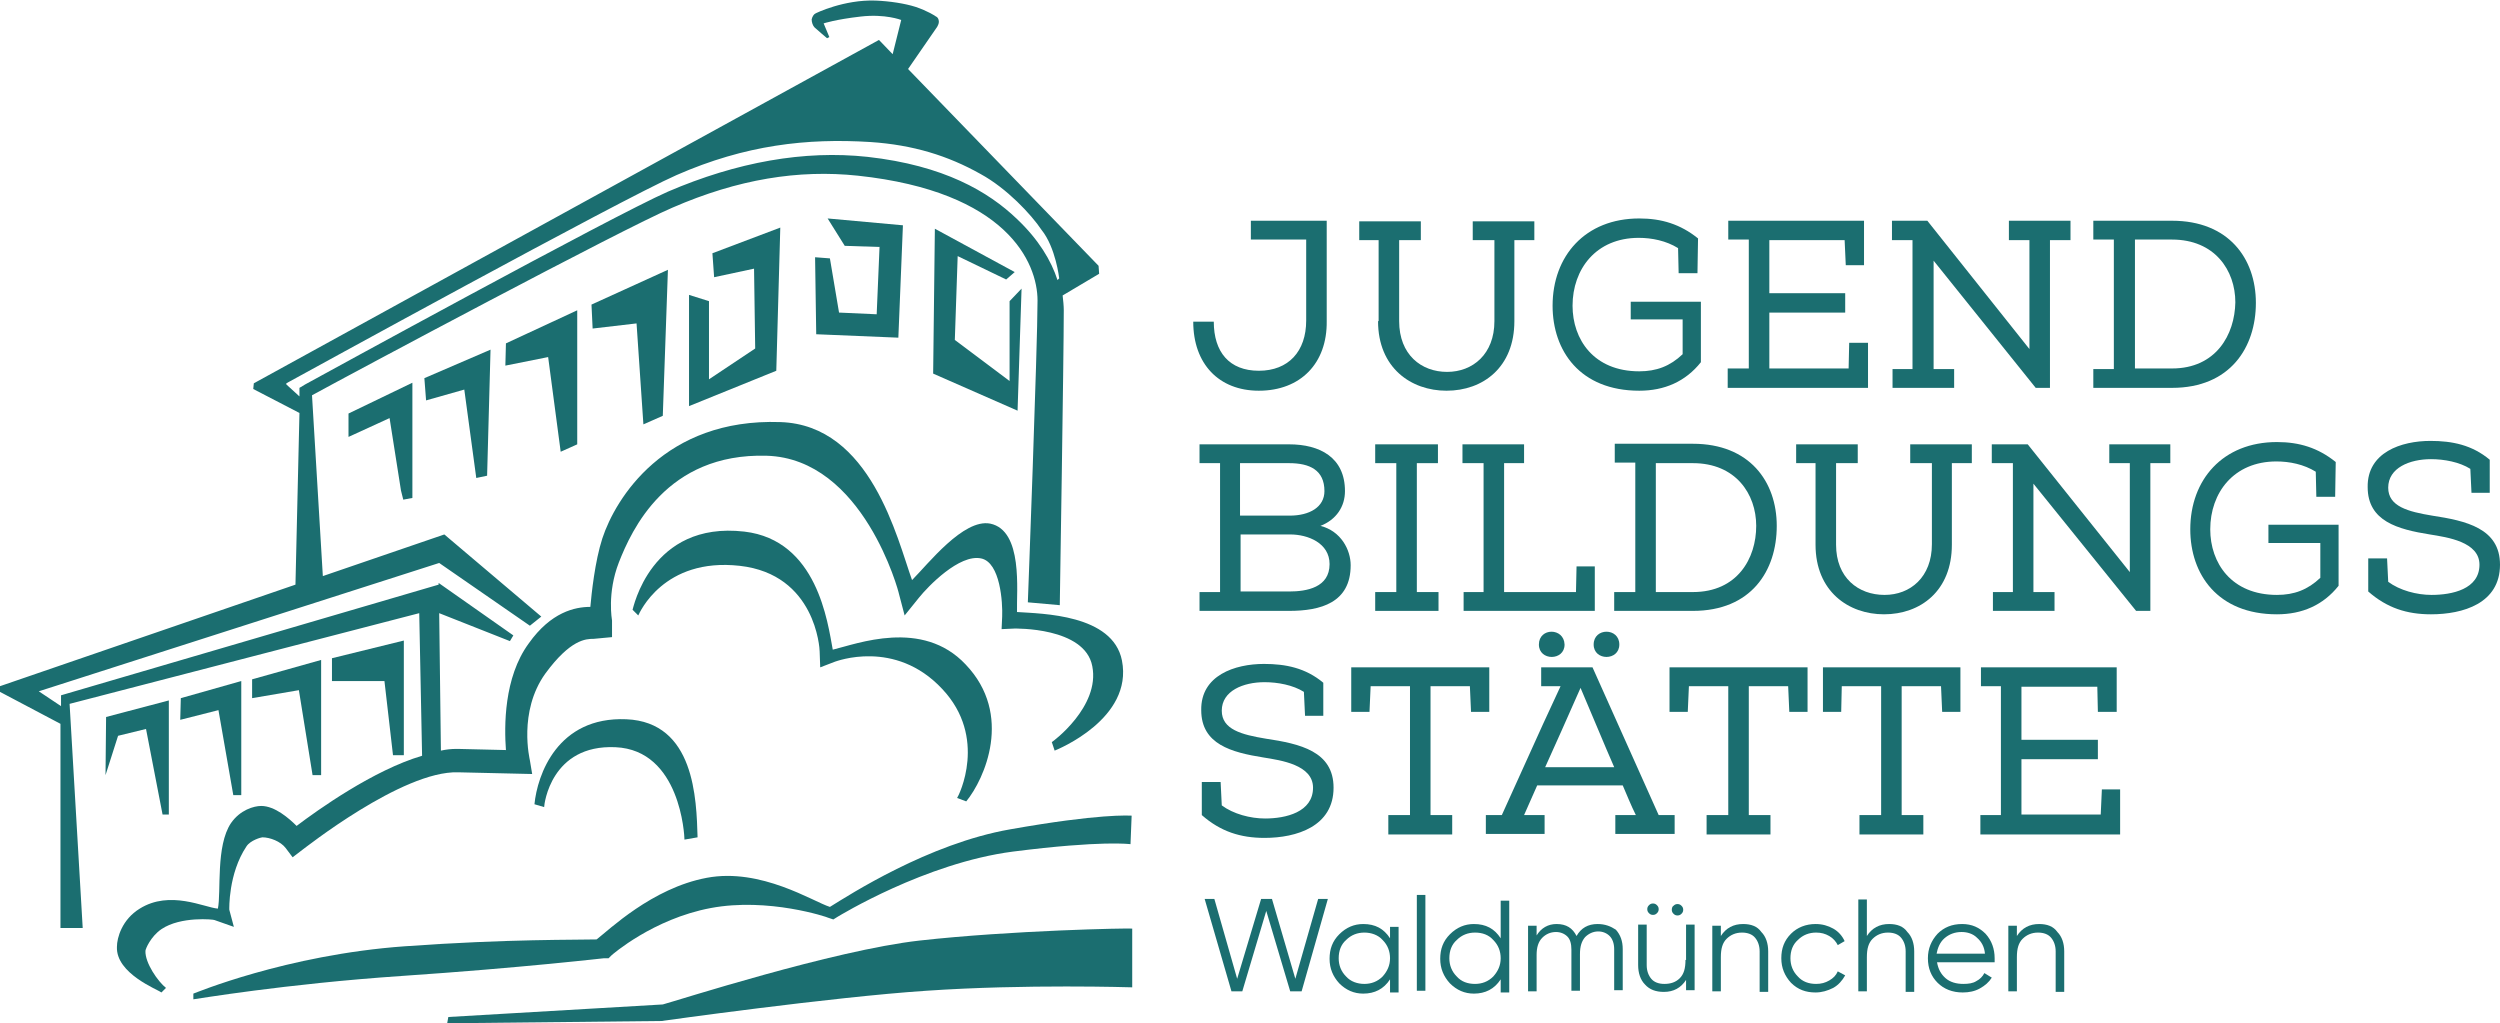 <?xml version="1.0" encoding="utf-8"?>
<!-- Generator: Adobe Illustrator 26.1.0, SVG Export Plug-In . SVG Version: 6.00 Build 0)  -->
<svg version="1.1" xmlns="http://www.w3.org/2000/svg" xmlns:xlink="http://www.w3.org/1999/xlink" x="0px" y="0px"
	 viewBox="0 0 438.3 179.4" style="enable-background:new 0 0 438.3 179.4;" xml:space="preserve">
<style type="text/css">
	.st0{fill:#1B6E70;}
</style>
<g id="Ebene_2">
</g>
<g id="Ebene_1">
	<g>
		<path class="st0" d="M25.5,166.7c0-0.3,0.9-2.5,2.8-3.8c3.4-2.3,9.2-1.7,9.3-1.6l3.4,1.2l-0.8-3c0-0.1-0.2-6.3,3-11.1
			c0.7-1.1,2.6-1.6,2.8-1.6c1.3,0,3.2,0.7,4.1,1.9l1.2,1.6L53,149c0.2-0.1,17.5-13.9,27.3-13.6l13,0.3l-0.4-2.4
			c0-0.1-2.1-8.5,2.7-15.2c4.4-6,7.1-6.1,8.5-6.1l3.2-0.3l0-2.9c0-0.1-0.9-4.8,1.2-10.2c2.2-5.6,8.3-19.2,25.9-18.7
			c17,0.5,23.2,24,23.2,24.2l1,3.8l2.5-3.1c1.6-2,7.1-7.7,10.9-6.9c3.4,0.7,3.8,7.8,3.7,10.2l-0.1,2.2l2.2-0.1
			c0.1,0,12.4-0.3,13.7,6.6c1.4,7.1-7,13.3-7.1,13.3l0.5,1.5c0.5-0.2,13.8-5.6,11.8-15.8c-1.6-8.1-14-8.2-18.4-8.5
			c-0.1-3.7,1.1-14.3-4.7-15.5c-4.7-0.9-10.9,7.1-13.7,9.9c-2.6-7.2-7.2-27.2-23.1-27.7c-20.3-0.7-28.9,13.4-31.2,20.4
			c-1.3,4-1.9,9.7-2.1,12c-2.7,0-6.9,0.9-10.8,6.4c-4.4,6-4.3,14.6-4,18.7l-8.4-0.2c-0.1,0-0.2,0-0.3,0c-0.9,0-1.8,0.1-2.7,0.3
			L77,107.5l12.4,4.9l0.6-1l-13.1-9.2v0.3l-66.2,19.4v1.9l-3.9-2.6L77,98.7l15.9,11l2-1.6L77.9,93.7L56.6,101l-1.9-31.7
			c7.5-4.1,54.3-29.1,63.2-32.9c11.5-5,22.1-6.7,32.5-5.6c26.1,2.8,31.5,15.2,31.5,21.9c0,8-1.7,52.9-1.7,52.9l5.6,0.5
			c0,0,0.7-43.7,0.7-51.7c0-0.8-0.1-1.7-0.2-2.6l6.4-3.8l-0.1-1.4l-33.4-34.5l4.9-7.1c0,0,0.5-0.6,0.5-1.2c0-0.4-0.2-0.8-0.5-0.9
			c-0.1-0.1-1.5-1-3.6-1.7c-1.9-0.6-4.5-1-7-1.1c-5.5-0.2-10.5,2.2-10.6,2.3c-0.2,0.1-0.5,0.5-0.6,1c0,0.5,0.2,1.1,0.5,1.4
			c0.3,0.3,2.2,1.9,2.2,1.9l0.4-0.2l-1-2.4c0,0,2.1-0.7,6.5-1.2c4.3-0.5,7.1,0.6,7.1,0.6l-1.5,6l-2.4-2.5L44.5,67.2l-0.1,1l8.1,4.2
			l-0.7,30.1L0,120.3l0,1l10.6,5.6v35.8h3.9l-2.3-39.3l61.3-15.9l0.5,25C65.5,135,55.7,142,52,144.8c-1.3-1.3-3.8-3.5-6.2-3.5
			c-1.3,0-3.7,0.7-5.3,3c-2.7,4-1.7,12.1-2.3,15c-2.4-0.2-8.4-3.3-13.7,0c-3.1,1.9-4,5.1-4,6.7c-0.2,4.7,7.2,7.5,7.8,8l0.8-0.8
			C27.7,172.1,25.4,168.8,25.5,166.7z M50.2,67.4v-0.2c2.2-1.2,58.6-32.2,68.4-36.5c12.1-5.3,22.9-6.5,34-5.8
			c7.5,0.5,13.6,2.4,19.3,5.6c4.6,2.5,8.9,7.1,10.7,9.8c2.5,3.1,3.1,8.5,3.1,8.5l-0.3,0.3c-1.1-3.4-3.3-7.1-7.1-10.7
			c-5-4.8-12.8-9.4-26.2-10.9c-11.1-1.2-22.9,0.9-35,6.1c-9.8,4.3-61.4,32.6-63.6,33.8l-1,0.6l0,1.5L50.2,67.4z"/>
		<path class="st0" d="M169.4,140.5c3.2-3.9,8.3-15.2-0.1-24c-7.6-8.1-19.1-3.6-23.3-2.6c-0.9-4.8-2.7-19.2-15.5-20.7
			c-16.5-1.9-19.5,13.6-19.6,13.7l1,1c0.2-0.4,4.4-10.2,17.8-8.7c13.3,1.5,14,14.5,14,15l0.1,2.8l2.6-1c0.1,0,10.5-4.1,18.8,4.8
			c8,8.5,2.9,18.7,2.6,19.1L169.4,140.5z"/>
		<path class="st0" d="M93.7,141l1.7,0.5c0-0.5,1.2-11,12.5-10.5c11.4,0.5,12.1,15.5,12.1,16.2l2.3-0.4c-0.2-6.7-0.5-20.2-12.5-20.7
			C97.7,125.6,94.2,135.9,93.7,141z"/>
		<polygon class="st0" points="25.6,127.8 28.5,142.8 29.6,142.8 29.6,122.8 18.6,125.7 18.5,135.9 20.7,129 		"/>
		<polygon class="st0" points="40.9,139.4 42.3,139.4 42.3,119.4 31.7,122.4 31.6,126.2 38.3,124.5 		"/>
		<polygon class="st0" points="54.8,135.9 56.3,135.9 56.3,115.7 44.2,119.1 44.2,122.4 52.4,121 		"/>
		<polygon class="st0" points="70.8,132.4 70.8,112.3 58.2,115.4 58.2,119.4 67.4,119.4 68.9,132.4 		"/>
		<polygon class="st0" points="68.3,73.3 70.3,86 70.7,87.6 72.3,87.3 72.3,67.1 61.1,72.5 61.1,76.6 		"/>
		<polygon class="st0" points="81.4,68.3 83.5,83.8 85.4,83.4 86,61.3 74.4,66.3 74.7,70.2 		"/>
		<polygon class="st0" points="96.1,62.6 98.3,79.2 101.2,77.9 101.2,54.4 88.7,60.2 88.6,64.1 		"/>
		<polygon class="st0" points="111.6,56.7 112.8,74.4 116.2,72.9 117.1,47.3 103.7,53.4 103.9,57.6 		"/>
		<polygon class="st0" points="120.8,51.7 120.8,71.2 136.1,65 136.8,39.9 124.9,44.4 125.2,48.6 132.2,47.1 132.4,61.1 124.3,66.5 
			124.3,52.8 		"/>
		<polygon class="st0" points="176.4,49 177.9,47.7 163.9,40.1 163.6,65.5 178.4,72 179.1,50.6 177,52.8 177,66.8 167.4,59.6 
			167.9,44.9 		"/>
		<polygon class="st0" points="147.1,54.8 145.5,45.3 142.9,45.1 143.1,58.6 157.5,59.2 158.3,39.5 145.1,38.3 148.1,43.1 
			154.2,43.3 153.7,55.1 		"/>
		<path class="st0" d="M106.7,168l0.5-0.5c0.1-0.1,7.3-6.4,17.4-8.3c10.1-1.9,20.5,1.6,20.6,1.7l0.9,0.3l0.8-0.5
			c0.2-0.1,15.3-9.4,30.7-11.4c15.7-2,20.5-1.3,20.6-1.3l0.2-5c-0.5,0-5.5-0.4-21.3,2.4c-14.3,2.5-28.2,11.5-31.6,13.6
			c-2.9-0.9-12.1-6.9-21.6-5.1c-9.6,1.8-17.2,9.2-19.3,10.8c-3.1,0.1-15.5-0.1-33.6,1.2c-20.9,1.5-37,8.3-37.1,8.3v1
			c0.2,0,16-2.7,36.6-4.1c20.7-1.4,35.3-3.1,35.4-3.1L106.7,168z"/>
		<path class="st0" d="M161.2,164.9c-15.1,1.7-42.7,10.6-45,11.2l-37.6,2.2l-0.2,1.1L116,179c0,0,29.8-4.2,46.4-5.3
			c17.4-1.2,36-0.6,36.1-0.6l0-10.3C198,162.7,177.3,163.1,161.2,164.9z"/>
		<path class="st0" d="M305.6,162c-1.7,0-3,0.7-3.9,2.1v-1.8h-1.5v11.5h1.5v-6c0-1.5,0.3-2.5,1-3.2c0.7-0.7,1.6-1.1,2.7-1.1
			c1,0,1.8,0.3,2.3,0.9c0.5,0.6,0.8,1.4,0.8,2.4v7.1h1.5v-7.1c0-1.4-0.4-2.6-1.2-3.4C308.1,162.4,307,162,305.6,162z"/>
		<path class="st0" d="M344,162c-1.8,0-3.2,0.6-4.3,1.7c-1.1,1.2-1.7,2.6-1.7,4.3c0,1.8,0.6,3.2,1.7,4.3c1.1,1.1,2.6,1.7,4.4,1.7
			c1.1,0,2.1-0.2,3-0.7c0.9-0.5,1.6-1.1,2.1-1.9l-1.3-0.8c-0.3,0.6-0.8,1.1-1.4,1.4c-0.6,0.4-1.4,0.5-2.3,0.5c-1.2,0-2.3-0.3-3.1-1
			c-0.8-0.7-1.3-1.6-1.5-2.8h10.1c0-0.3,0-0.5,0-0.7c0-1.6-0.5-3.1-1.6-4.3C347,162.6,345.7,162,344,162z M339.5,167.3
			c0.2-1.1,0.6-2.1,1.4-2.8c0.8-0.7,1.8-1.1,3-1.1c1,0,2,0.3,2.7,1c0.8,0.7,1.3,1.6,1.4,2.8H339.5z"/>
		<path class="st0" d="M357.5,162c-1.7,0-3,0.7-3.9,2.1v-1.8h-1.5v11.5h1.5v-6c0-1.5,0.3-2.5,1-3.2c0.7-0.7,1.6-1.1,2.7-1.1
			c1,0,1.8,0.3,2.3,0.9c0.5,0.6,0.8,1.4,0.8,2.4v7.1h1.5v-7.1c0-1.4-0.4-2.6-1.2-3.4C360,162.4,358.9,162,357.5,162z"/>
		<path class="st0" d="M320.7,171.9c-0.7,0.4-1.4,0.6-2.3,0.6c-1.3,0-2.4-0.4-3.2-1.3c-0.9-0.9-1.3-2-1.3-3.2c0-1.3,0.4-2.4,1.3-3.2
			c0.9-0.9,2-1.3,3.2-1.3c0.9,0,1.6,0.2,2.3,0.6c0.7,0.4,1.2,1,1.5,1.6l1.2-0.7c-0.4-0.9-1.1-1.7-2-2.2c-0.9-0.5-1.9-0.8-3.1-0.8
			c-1.7,0-3.2,0.6-4.3,1.7c-1.2,1.2-1.7,2.6-1.7,4.3c0,1.7,0.6,3.1,1.7,4.3c1.2,1.2,2.6,1.7,4.3,1.7c1.1,0,2.1-0.3,3.1-0.8
			c0.9-0.5,1.6-1.3,2.1-2.2l-1.3-0.7C321.9,171,321.4,171.5,320.7,171.9z"/>
		<path class="st0" d="M331.2,162c-1.7,0-3,0.7-3.9,2.1v-6.4h-1.5v16.1h1.5v-6c0-1.5,0.3-2.5,1-3.2c0.7-0.7,1.6-1.1,2.7-1.1
			c1,0,1.8,0.3,2.3,0.9c0.5,0.6,0.8,1.4,0.8,2.4v7.1h1.5v-7.1c0-1.4-0.4-2.6-1.2-3.4C333.7,162.4,332.6,162,331.2,162z"/>
		<path class="st0" d="M293.1,159.5c0,0.3,0.1,0.5,0.3,0.7c0.2,0.2,0.4,0.3,0.7,0.3c0.3,0,0.5-0.1,0.7-0.3c0.2-0.2,0.3-0.4,0.3-0.7
			c0-0.3-0.1-0.5-0.3-0.7c-0.2-0.2-0.4-0.3-0.7-0.3c-0.3,0-0.5,0.1-0.7,0.3C293.2,158.9,293.1,159.2,293.1,159.5z"/>
		<path class="st0" d="M289.1,158.7c-0.2,0.2-0.3,0.4-0.3,0.7c0,0.3,0.1,0.5,0.3,0.7c0.2,0.2,0.4,0.3,0.7,0.3c0.3,0,0.5-0.1,0.7-0.3
			c0.2-0.2,0.3-0.4,0.3-0.7c0-0.3-0.1-0.5-0.3-0.7c-0.2-0.2-0.4-0.3-0.7-0.3C289.5,158.4,289.3,158.5,289.1,158.7z"/>
		<polygon class="st0" points="227.1,171.6 223,157.6 221.1,157.6 216.9,171.6 212.9,157.6 211.2,157.6 215.9,173.8 217.8,173.8 
			222,159.7 226.2,173.8 228.2,173.8 232.8,157.6 231.1,157.6 		"/>
		<path class="st0" d="M295.5,168.3c0,1.5-0.3,2.5-1,3.2c-0.7,0.7-1.6,1-2.7,1c-1,0-1.8-0.3-2.3-0.9c-0.5-0.6-0.8-1.4-0.8-2.4v-7.1
			h-1.5v7.1c0,1.4,0.4,2.6,1.2,3.4c0.8,0.9,1.9,1.3,3.3,1.3c1.7,0,3-0.7,3.9-2.1v1.8h1.5v-11.5h-1.5V168.3z"/>
		<rect x="248.4" y="156.9" class="st0" width="1.5" height="16.8"/>
		<path class="st0" d="M280.1,162c-1.7,0-2.9,0.7-3.7,2.1c-0.7-1.4-1.8-2.1-3.5-2.1c-1.5,0-2.7,0.7-3.5,2v-1.7h-1.5v11.5h1.5v-6.4
			c0-1.3,0.3-2.3,1-3c0.6-0.6,1.4-1,2.4-1c0.8,0,1.5,0.3,2,0.8c0.5,0.5,0.7,1.3,0.7,2.3v7.2h1.5v-6.4c0-1.4,0.3-2.3,0.9-3
			c0.6-0.6,1.4-1,2.3-1c0.8,0,1.5,0.3,2,0.8c0.5,0.5,0.8,1.3,0.8,2.3v7.2h1.5v-7.2c0-1.4-0.4-2.5-1.2-3.4
			C282.4,162.4,281.4,162,280.1,162z"/>
		<path class="st0" d="M263.1,164.5c-1.1-1.7-2.6-2.5-4.7-2.5c-1.6,0-3,0.6-4.2,1.8s-1.7,2.6-1.7,4.3c0,1.7,0.6,3.1,1.7,4.3
			c1.2,1.2,2.6,1.8,4.2,1.8c2,0,3.6-0.8,4.7-2.5v2.3h1.5v-16.1h-1.5V164.5z M261.8,171.2c-0.9,0.9-2,1.3-3.2,1.3
			c-1.3,0-2.4-0.4-3.2-1.3c-0.9-0.9-1.3-2-1.3-3.2c0-1.3,0.4-2.4,1.3-3.2c0.9-0.9,2-1.3,3.2-1.3c1.3,0,2.4,0.4,3.2,1.3
			c0.9,0.9,1.3,2,1.3,3.2C263.1,169.3,262.6,170.3,261.8,171.2z"/>
		<path class="st0" d="M243.7,164.5c-1.1-1.7-2.6-2.5-4.7-2.5c-1.6,0-3,0.6-4.2,1.8s-1.7,2.6-1.7,4.3c0,1.7,0.6,3.1,1.7,4.3
			c1.2,1.2,2.6,1.8,4.2,1.8c2,0,3.6-0.8,4.7-2.5v2.3h1.5v-11.5h-1.5V164.5z M242.4,171.2c-0.9,0.9-2,1.3-3.2,1.3s-2.4-0.4-3.2-1.3
			c-0.9-0.9-1.3-2-1.3-3.2c0-1.3,0.4-2.4,1.3-3.2c0.9-0.9,2-1.3,3.2-1.3s2.4,0.4,3.2,1.3c0.9,0.9,1.3,2,1.3,3.2
			C243.7,169.3,243.2,170.3,242.4,171.2z"/>
		<path class="st0" d="M279.2,117h-9v3.3h3.4l-3.1,6.7l-7.2,15.9h-2.8v3.3h10.3v-3.3h-3.6c0.8-1.8,1.6-3.6,2.3-5.2h15
			c0.7,1.6,1.4,3.4,2.3,5.2h-3.6v3.3h10.4v-3.3h-2.8L279.2,117z M270.9,134.5c1.8-4,3.7-8.2,6.2-13.9c2.4,5.6,4.1,9.8,5.9,13.9
			H270.9z"/>
		<polygon class="st0" points="240.3,120.3 247.2,120.3 247.2,142.9 243.4,142.9 243.4,146.3 254.6,146.3 254.6,142.9 250.8,142.9 
			250.8,120.3 257.7,120.3 257.9,124.8 261.1,124.8 261.1,117 236.9,117 236.9,124.8 240.1,124.8 		"/>
		<path class="st0" d="M283.9,113c0-3-4.5-3-4.5,0C279.4,115.9,283.9,115.9,283.9,113z"/>
		<path class="st0" d="M269.8,113c0,2.9,4.5,2.9,4.5,0C274.2,110,269.8,110,269.8,113z"/>
		<polygon class="st0" points="333.4,120.3 340.3,120.3 340.5,124.8 343.7,124.8 343.7,117 319.6,117 319.6,124.8 322.8,124.8 
			322.9,120.3 329.8,120.3 329.8,142.9 326,142.9 326,146.3 337.2,146.3 337.2,142.9 333.4,142.9 		"/>
		<polygon class="st0" points="368.3,142.8 354.4,142.8 354.4,133.1 367.8,133.1 367.8,129.7 354.4,129.7 354.4,120.4 367.7,120.4 
			367.8,124.8 371.1,124.8 371.1,117 347.3,117 347.3,120.3 350.8,120.3 350.8,142.9 347.2,142.9 347.2,146.3 371.7,146.3 
			371.7,138.4 368.5,138.4 		"/>
		<polygon class="st0" points="306.6,120.3 313.5,120.3 313.7,124.8 316.9,124.8 316.9,117 292.7,117 292.7,124.8 295.9,124.8 
			296.1,120.3 303,120.3 303,142.9 299.2,142.9 299.2,146.3 310.4,146.3 310.4,142.9 306.6,142.9 		"/>
		<path class="st0" d="M233.8,138.1c0-6.4-5.9-7.7-11.9-8.6c-4.2-0.7-7.7-1.6-7.7-4.9c0-3.5,3.8-5,7.5-5c2.3,0,5,0.5,6.9,1.7
			l0.2,4.2h3.2c0-2.1,0-3.7,0-5.8c-3.1-2.6-6.6-3.3-10.4-3.3c-5.1,0-11.1,2-11,8.1c0,6,5.3,7.4,10.9,8.3c3.1,0.5,8.7,1.3,8.7,5.3
			c0,4.3-4.8,5.4-8.4,5.4c-2.6,0-5.6-0.8-7.6-2.3l-0.2-4.1h-3.3v5.8c3.3,2.9,6.8,4,11,4C227.3,146.9,233.8,144.9,233.8,138.1z"/>
		<path class="st0" d="M321.9,95.5V81.2h3.8v-3.3h-10.8v3.3h3.4v14.3c0,8.2,5.8,12.2,12,12.2c6.4,0,11.9-4.1,11.9-12.2V81.2h3.5
			v-3.3h-10.8v3.3h3.8v14.2c0,5.8-3.8,8.9-8.3,8.9C325.8,104.3,321.9,101.3,321.9,95.5z"/>
		<path class="st0" d="M397.7,95.2h9.1v6.1c-2.2,2.1-4.6,3-7.6,3c-8,0-11.7-5.6-11.7-11.5c0-6.4,4.1-11.9,11.6-11.9
			c2.3,0,4.8,0.5,6.9,1.8l0.1,4.4h3.3c0-2.1,0.1-4.1,0.1-6.1c-3.1-2.5-6.4-3.5-10.3-3.5c-9.5,0-15.2,6.6-15.2,15.3
			c0,7.9,4.8,14.9,15.2,14.9c4.4,0,8.1-1.6,10.8-5V92h-12.3V95.2z"/>
		<path class="st0" d="M426.4,90.4c-4.2-0.7-7.7-1.6-7.7-4.9c0-3.5,3.8-5,7.5-5c2.3,0,5,0.5,6.9,1.7l0.2,4.2h3.2c0-2.1,0-3.7,0-5.8
			c-3.1-2.6-6.6-3.3-10.4-3.3c-5.1,0-11.1,2-11,8.1c0,6,5.3,7.4,10.9,8.3c3.1,0.5,8.7,1.3,8.7,5.3c0,4.3-4.8,5.3-8.4,5.3
			c-2.6,0-5.6-0.8-7.6-2.3l-0.2-4.1h-3.3v5.8c3.3,2.9,6.8,4,11,4c5.6,0,12.1-1.9,12.1-8.7C438.3,92.6,432.3,91.3,426.4,90.4z"/>
		<polygon class="st0" points="256.6,103.8 256.6,107.1 279.6,107.1 279.6,99.3 276.4,99.3 276.3,103.8 263.7,103.8 263.7,81.2 
			267.2,81.2 267.2,77.9 256.4,77.9 256.4,81.2 260.1,81.2 260.1,103.8 		"/>
		<polygon class="st0" points="369.8,81.2 373.4,81.2 373.4,100.3 355.5,77.9 349.2,77.9 349.2,81.2 352.9,81.2 352.9,103.8 
			349.4,103.8 349.4,107.1 360.2,107.1 360.2,103.8 356.5,103.8 356.5,84.8 374.5,107.1 377,107.1 377,81.2 380.5,81.2 380.5,77.9 
			369.8,77.9 		"/>
		<path class="st0" d="M311.5,92.2c0-7.8-4.8-14.4-14.7-14.4h-13.7v3.3h3.6v22.7H283v3.3h13.8C307,107.1,311.5,100.1,311.5,92.2z
			 M290.3,81.2h6.5c7.5,0,11.1,5.4,11.1,11c0,5.7-3.3,11.6-11.1,11.6h-6.5V81.2z"/>
		<polygon class="st0" points="241.1,103.8 241.1,107.1 252.2,107.1 252.2,103.8 248.4,103.8 248.4,81.2 252.1,81.2 252.1,77.9 
			241.1,77.9 241.1,81.2 244.8,81.2 244.8,103.8 		"/>
		<path class="st0" d="M236.8,99.1c0-2.7-1.7-6-5.3-6.9c2.8-1.1,4.3-3.4,4.3-6.1c0-5.9-4.4-8.2-9.8-8.2h-15.7v3.3h3.6v22.6h-3.6v3.3
			H226C231.5,107.1,236.8,105.7,236.8,99.1z M217.5,81.2h8.5c3.6,0,6.2,1.2,6.2,4.9c0,2.8-2.6,4.3-6.1,4.3h-8.7V81.2z M217.5,93.7
			h8.7c3.1,0,6.9,1.5,6.9,5.2c0,4.1-4,4.8-7.1,4.8h-8.5V93.7z"/>
		<polygon class="st0" points="335.3,64.7 331.8,64.7 331.8,68 342.6,68 342.6,64.7 339,64.7 339,45.7 356.9,68 359.4,68 
			359.4,42.1 363,42.1 363,38.7 352.2,38.7 352.2,42.1 355.8,42.1 355.8,61.2 337.9,38.7 331.7,38.7 331.7,42.1 335.3,42.1 		"/>
		<polygon class="st0" points="327.5,60.1 324.2,60.1 324.1,64.6 310.2,64.6 310.2,54.8 323.5,54.8 323.5,51.4 310.2,51.4 
			310.2,42.1 323.4,42.1 323.6,46.5 326.8,46.5 326.8,38.7 303,38.7 303,42 306.6,42 306.6,64.6 302.9,64.6 302.9,68 327.5,68 		"/>
		<path class="st0" d="M241.6,56.3c0,8.2,5.8,12.2,12,12.2c6.4,0,11.9-4.1,11.9-12.2V42.1h3.5v-3.3h-10.8v3.3h3.8v14.2
			c0,5.8-3.8,8.9-8.3,8.9c-4.5,0-8.4-3-8.4-8.9V42.1h3.8v-3.3h-10.8v3.3h3.4V56.3z"/>
		<path class="st0" d="M395.5,53.1c0-7.8-4.8-14.4-14.7-14.4H367V42h3.6v22.7H367V68h13.8C391,68,395.5,60.9,395.5,53.1z
			 M380.8,64.6h-6.5V42h6.5c7.5,0,11.1,5.4,11.1,11C391.8,58.7,388.5,64.6,380.8,64.6z"/>
		<path class="st0" d="M220.7,68.5c7.3,0,12-4.8,11.9-12.2V38.7h-13.3v3.3h9.7v14.2c0,5.4-3.1,8.8-8.3,8.8c-5.2,0-7.9-3.3-7.9-8.6
			h-3.6C209.2,63.8,213.7,68.5,220.7,68.5z"/>
		<path class="st0" d="M287.4,68.5c4.4,0,8.1-1.6,10.8-5V52.9h-12.3V56h9.1v6.1c-2.2,2.1-4.6,3-7.6,3c-8,0-11.7-5.6-11.7-11.5
			c0-6.4,4.1-11.9,11.6-11.9c2.3,0,4.8,0.5,6.9,1.8l0.1,4.4h3.3c0-2.1,0.1-4.1,0.1-6.1c-3.1-2.5-6.4-3.5-10.3-3.5
			c-9.5,0-15.2,6.6-15.2,15.3C272.2,61.5,277,68.5,287.4,68.5z"/>
	</g>
</g>
</svg>
